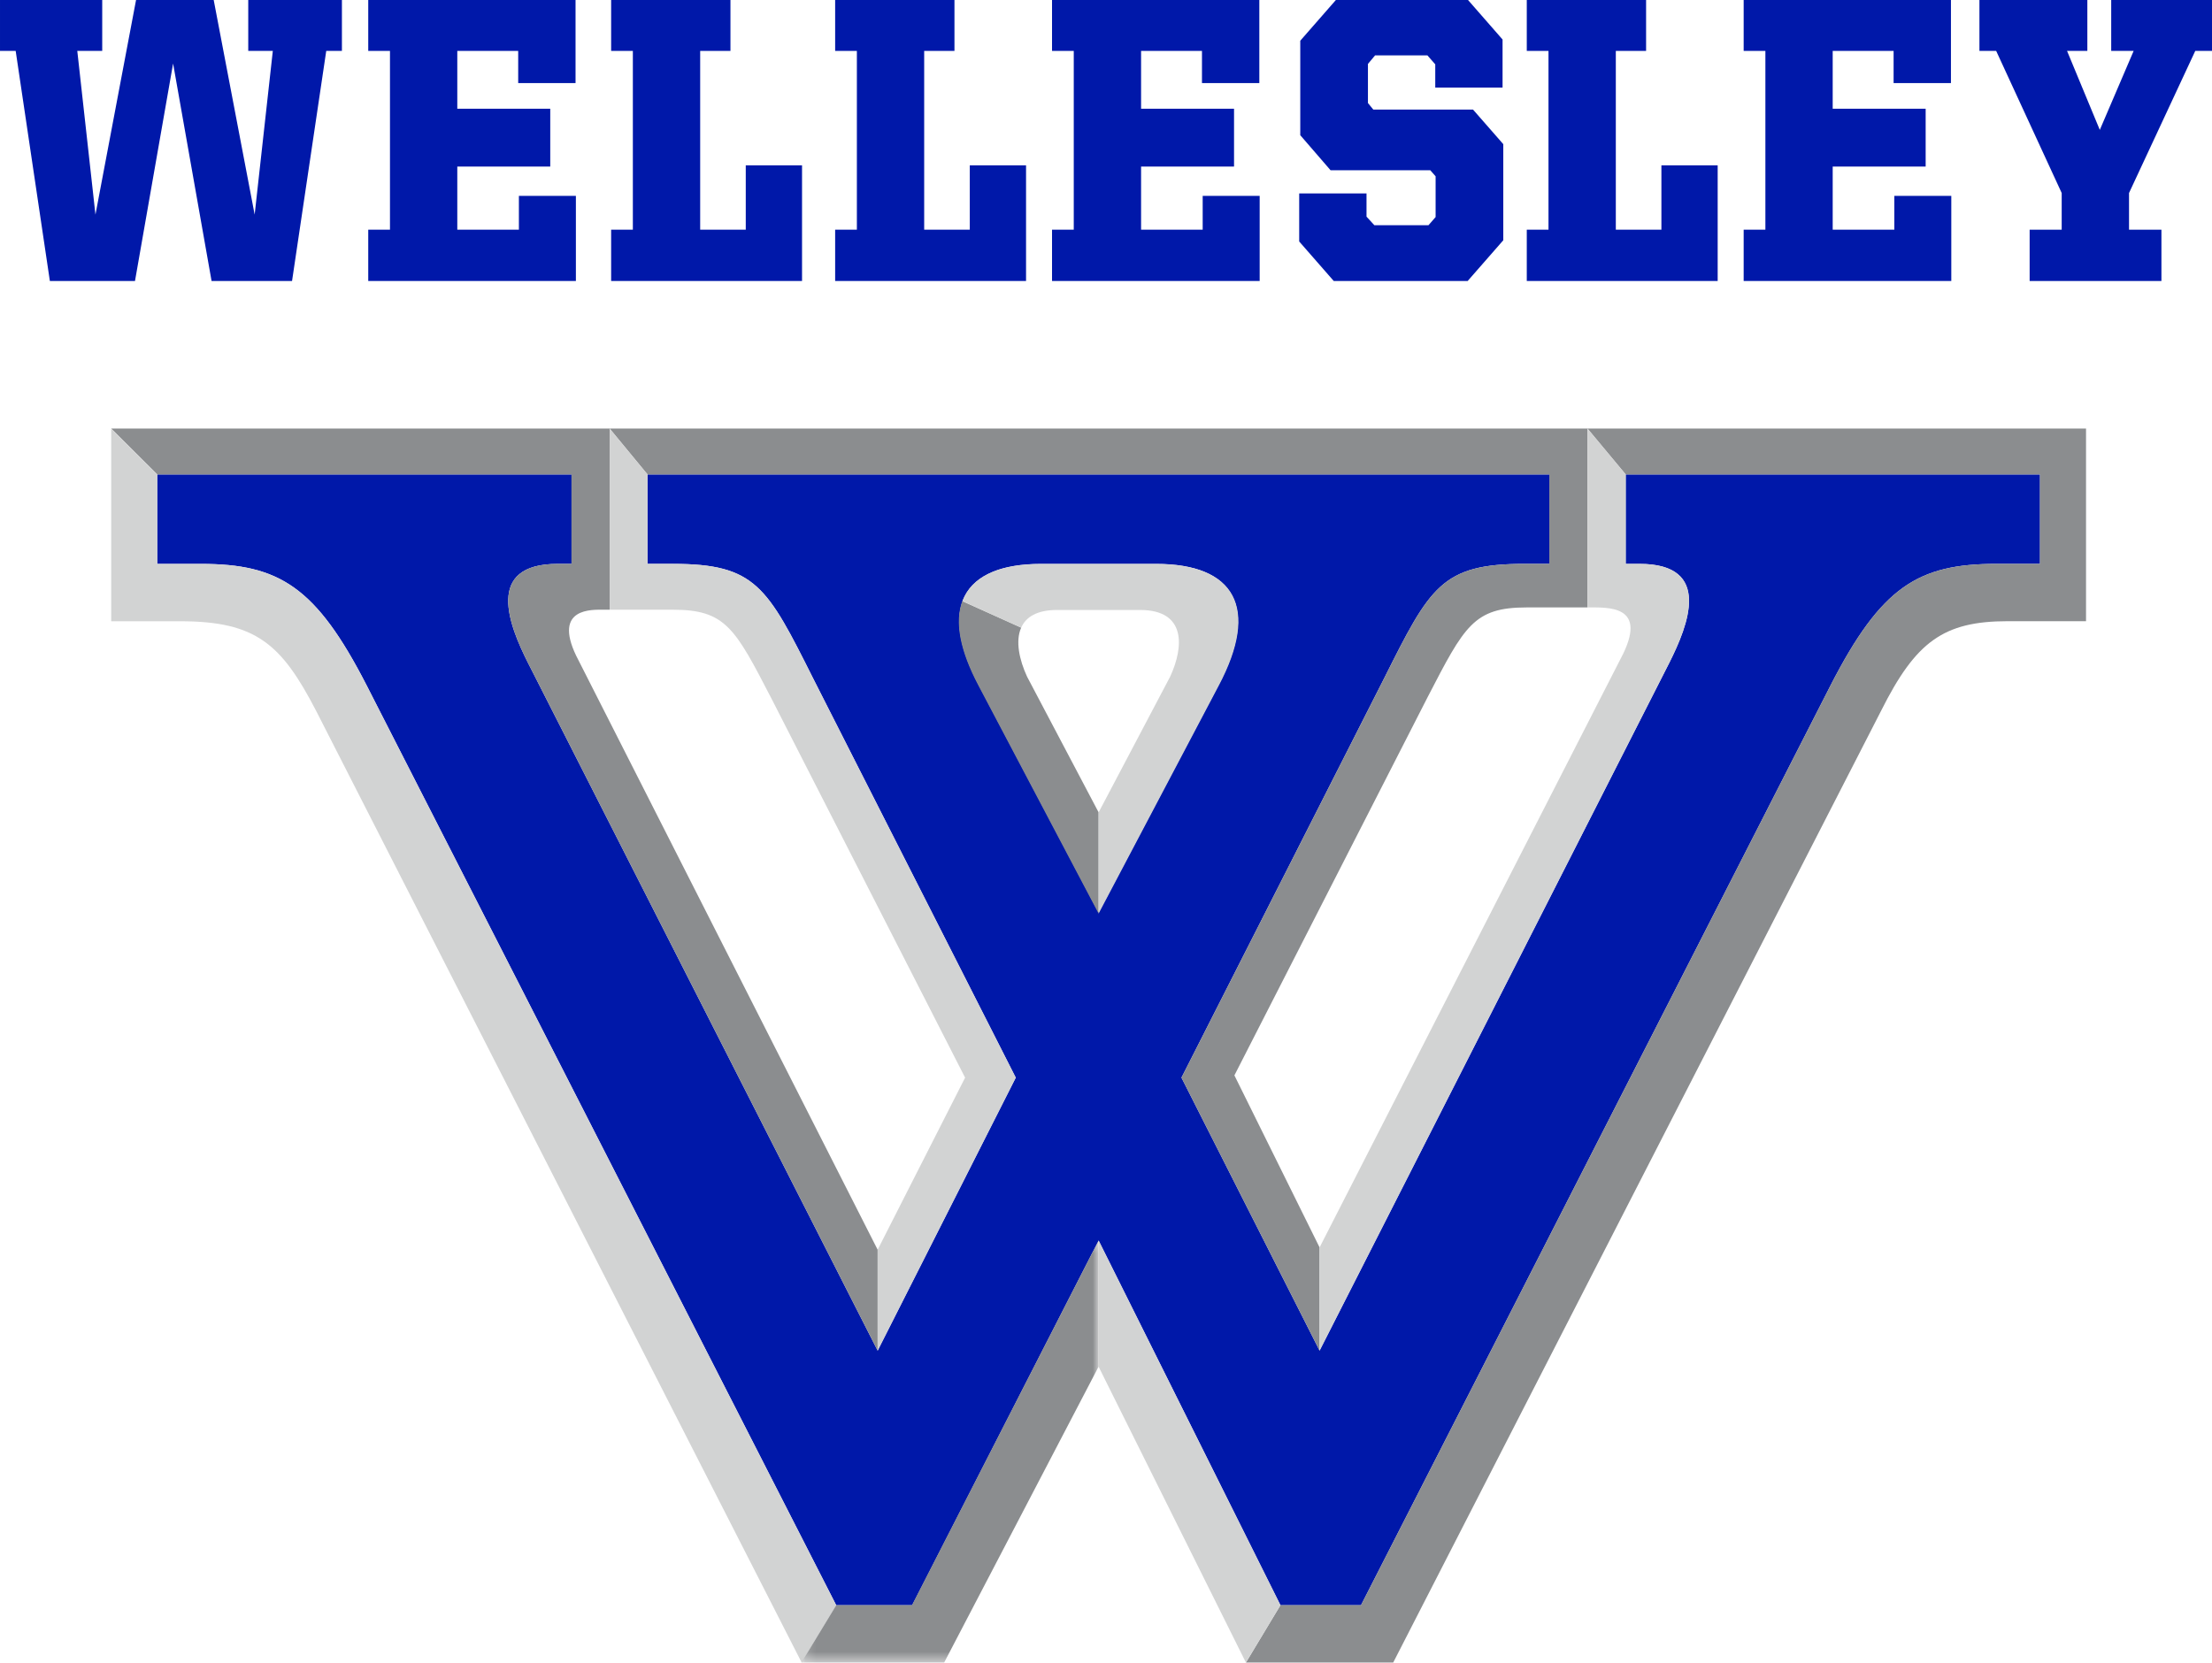 <?xml version="1.0" encoding="UTF-8" standalone="no"?>
<svg
   xmlns:dc="http://purl.org/dc/elements/1.1/"
   xmlns:cc="http://creativecommons.org/ns#"
   xmlns:rdf="http://www.w3.org/1999/02/22-rdf-syntax-ns#"
   xmlns:svg="http://www.w3.org/2000/svg"
   xmlns="http://www.w3.org/2000/svg"
   xmlns:xlink="http://www.w3.org/1999/xlink"
   xmlns:sodipodi="http://sodipodi.sourceforge.net/DTD/sodipodi-0.dtd"
   xmlns:inkscape="http://www.inkscape.org/namespaces/inkscape"
   width="199.951"
   height="150.334"
   viewBox="0 0 199.951 150.334"
   version="1.1"
   id="svg35"
   sodipodi:docname="Wellesley_logo_from_NCAA.svg"
   inkscape:version="1.0.1 (3bc2e813f5, 2020-09-07)">
  <sodipodi:namedview
     pagecolor="#ffffff"
     bordercolor="#666666"
     borderopacity="1"
     objecttolerance="10"
     gridtolerance="10"
     guidetolerance="10"
     inkscape:pageopacity="0"
     inkscape:pageshadow="2"
     inkscape:window-width="747"
     inkscape:window-height="480"
     id="namedview37"
     showgrid="false"
     inkscape:zoom="1.3589069"
     inkscape:cx="100.00025"
     inkscape:cy="74.999951"
     inkscape:window-x="0"
     inkscape:window-y="27"
     inkscape:window-maximized="0"
     inkscape:current-layer="svg35" />
  <!-- Generator: Sketch 54.1 (76490) - https://sketchapp.com -->
  <title
     id="title2">wellesley</title>
  <desc
     id="desc4">Created with Sketch.</desc>
  <defs
     id="defs7">
    <polygon
       id="path-1"
       points="27.028,0.317 27.028,38.49 0.164,38.49 0.164,0.317 " />
  </defs>
  <g
     id="wellesley"
     stroke="none"
     stroke-width="1"
     fill="none"
     fill-rule="evenodd"
     transform="translate(2.4752475e-4,-25)">
    <g
       id="wellesley_BGL">
      <g
         id="Group-28"
         transform="translate(0,25)">
        <polygon
           id="Fill-1"
           fill="#0018a9"
           points="8.628,19.405 6.986,4.603 9.24,4.603 9.24,4.9346405e-05 -0,4.9346405e-05 -0,4.603 1.417,4.603 4.507,25.406 12.202,25.406 15.647,5.744 19.124,25.406 26.399,25.406 29.49,4.603 30.907,4.603 30.907,4.9346405e-05 22.44,4.9346405e-05 22.44,4.603 24.661,4.603 23.019,19.405 19.317,4.9346405e-05 12.298,4.9346405e-05 " />
        <polygon
           id="Fill-2"
           fill="#0018a9"
           points="52.056,25.406 52.056,17.71 46.905,17.71 46.905,20.767 41.336,20.767 41.336,15.06 49.739,15.06 49.739,9.831 41.336,9.831 41.336,4.603 46.841,4.603 46.841,7.512 52.025,7.512 52.025,4.9346405e-05 33.287,4.9346405e-05 33.287,4.603 35.251,4.603 35.251,20.767 33.287,20.767 33.287,25.406 " />
        <polygon
           id="Fill-3"
           fill="#0018a9"
           points="72.499,25.406 72.499,14.949 67.412,14.949 67.412,20.767 63.291,20.767 63.291,4.603 66.028,4.603 66.028,4.9346405e-05 55.243,4.9346405e-05 55.243,4.603 57.206,4.603 57.206,20.767 55.243,20.767 55.243,25.406 " />
        <polygon
           id="Fill-4"
           fill="#0018a9"
           points="92.748,25.406 92.748,14.949 87.662,14.949 87.662,20.767 83.54,20.767 83.54,4.603 86.277,4.603 86.277,4.9346405e-05 75.492,4.9346405e-05 75.492,4.603 77.456,4.603 77.456,20.767 75.492,20.767 75.492,25.406 " />
        <polygon
           id="Fill-5"
           fill="#0018a9"
           points="113.866,25.406 113.866,17.71 108.715,17.71 108.715,20.767 103.146,20.767 103.146,15.06 111.549,15.06 111.549,9.831 103.146,9.831 103.146,4.603 108.651,4.603 108.651,7.512 113.835,7.512 113.835,4.9346405e-05 95.097,4.9346405e-05 95.097,4.603 97.061,4.603 97.061,20.767 95.097,20.767 95.097,25.406 " />
        <polygon
           id="Fill-6"
           fill="#0018a9"
           points="129.77,19.625 129.126,20.362 124.232,20.362 123.524,19.589 123.524,17.49 117.439,17.49 117.439,21.835 120.562,25.406 132.667,25.406 135.887,21.724 135.887,13.034 133.15,9.905 124.136,9.905 123.653,9.316 123.653,5.781 124.297,5.008 129.029,5.008 129.738,5.818 129.738,7.916 135.822,7.916 135.822,3.572 132.7,4.9346405e-05 120.755,4.9346405e-05 117.536,3.682 117.536,12.224 120.272,15.391 129.287,15.391 129.77,15.943 " />
        <polygon
           id="Fill-7"
           fill="#0018a9"
           points="155.267,25.406 155.267,14.949 150.18,14.949 150.18,20.767 146.06,20.767 146.06,4.603 148.796,4.603 148.796,4.9346405e-05 138.011,4.9346405e-05 138.011,4.603 139.974,4.603 139.974,20.767 138.011,20.767 138.011,25.406 " />
        <polygon
           id="Fill-8"
           fill="#0018a9"
           points="176.385,25.406 176.385,17.71 171.234,17.71 171.234,20.767 165.664,20.767 165.664,15.06 174.067,15.06 174.067,9.831 165.664,9.831 165.664,4.603 171.17,4.603 171.17,7.512 176.353,7.512 176.353,4.9346405e-05 157.616,4.9346405e-05 157.616,4.603 159.58,4.603 159.58,20.767 157.616,20.767 157.616,25.406 " />
        <polygon
           id="Fill-9"
           fill="#0018a9"
           points="188.683,4.9346405e-05 178.928,4.9346405e-05 178.928,4.603 180.441,4.603 186.364,17.453 186.364,20.767 183.467,20.767 183.467,25.406 195.379,25.406 195.379,20.767 192.45,20.767 192.45,17.453 198.438,4.603 199.951,4.603 199.951,4.9346405e-05 190.84,4.9346405e-05 190.84,4.603 192.868,4.603 189.809,11.746 186.848,4.603 188.683,4.603 " />
        <g
           id="Group-27"
           transform="translate(9.901,38.318)">
          <path
             d="m 137.053,4.577 v 8.088 h 1.247 c 6.659,0 4.37,5.599 2.706,8.919 L 109.381,83.8 96.897,59.12 115.206,23.035 c 4.161,-8.298 5.2,-10.371 12.693,-10.371 h 2.288 V 4.577 H 48.628 v 8.088 h 2.288 c 7.493,0 8.531,2.073 12.693,10.371 L 81.917,59.12 69.433,83.8 37.809,21.583 C 36.145,18.263 33.856,12.665 40.513,12.665 h 1.249 V 4.577 H 4.312 v 8.088 h 3.951 c 7.075,0 10.404,2.073 14.981,10.991 l 42.444,83.163 h 6.866 L 89.408,73.845 105.844,106.819 h 7.282 L 155.57,23.656 c 4.578,-8.918 7.905,-10.991 14.981,-10.991 h 3.951 V 4.577 Z M 78.587,23.656 C 74.844,16.604 77.132,12.665 84.206,12.665 h 10.402 c 7.074,0 9.362,3.94 5.618,10.991 L 89.408,44.187 Z"
             id="Fill-10"
             fill="#0018a9" />
          <path
             d="m 4.31,4.577 h 37.45 v 8.088 h -1.247 c -6.658,0 -4.37,5.599 -2.704,8.919 L 69.431,83.8 V 74.675 L 42.176,20.96 c -2.08,-4.356 1.457,-4.149 2.498,-4.149 h 0.532 V 0.429 H 0.15 Z m 44.317,0 h 81.524 v 8.088 h -2.255 c -7.49,0 -8.531,2.073 -12.691,10.371 L 96.897,59.12 109.379,83.8 V 74.467 L 101.681,58.913 119.159,24.692 c 3.327,-6.429 4.159,-8.088 8.944,-8.088 h 5.493 V 0.429 H 45.206 Z M 102.723,112.004 h 13.313 l 44.109,-86.067 c 3.12,-6.222 5.616,-8.089 11.442,-8.089 h 7.076 V 0.429 h -45.068 l 3.454,4.148 h 37.451 v 8.088 h -3.953 c -7.074,0 -10.402,2.073 -14.98,10.991 l -42.444,83.163 h -7.282 z"
             id="Fill-12"
             fill="#8b8d8f" />
          <path
             d="M 0.15,17.854 H 6.392 c 6.866,0 9.155,2.072 12.276,8.088 L 62.566,112.01 65.688,106.825 23.244,23.661 C 18.668,14.742 15.339,12.67 8.265,12.67 H 4.31 V 4.582 L 0.15,0.434 Z"
             id="Fill-14"
             fill="#d2d3d3" />
          <g
             id="Group-18"
             transform="translate(62.376,73.526)">
            <mask
               id="mask-2"
               fill="#ffffff">
              <use
                 xlink:href="#path-1"
                 id="use21"
                 x="0"
                 y="0"
                 width="100%"
                 height="100%" />
            </mask>
            <g
               id="Clip-17" />
            <polygon
               id="Fill-16"
               fill="#8b8d8f"
               mask="url(#mask-2)"
               points="10.16,33.293 3.312,33.293 0.164,38.49 13.063,38.49 27.028,11.724 27.028,0.317 " />
          </g>
          <polygon
             id="Fill-19"
             fill="#d2d3d3"
             points="89.404,73.843 89.404,85.251 102.721,112.004 105.842,106.82 " />
          <path
             d="m 133.598,16.604 c 1.871,0 5.326,-0.205 3.245,4.149 l -27.461,53.713 v 9.336 l 31.625,-62.219 c 1.663,-3.318 3.951,-8.918 -2.704,-8.918 h -1.249 V 4.576 l -3.455,-4.149 z m -82.682,0.206 c 4.786,0 5.619,1.661 8.948,8.091 L 77.338,59.12 69.434,74.674 v 9.127 L 81.918,59.12 63.606,23.033 C 59.447,14.739 58.406,12.664 50.916,12.664 H 48.628 V 4.576 L 45.209,0.427 V 16.81 Z"
             id="Fill-21"
             fill="#d2d3d3" />
          <path
             d="m 82.941,22.866 c -0.699,-1.513 -1.074,-3.221 -0.534,-4.434 L 77.086,16.035 c -0.693,1.85 -0.245,4.43 1.473,7.663 l 10.843,20.579 v 0.012 l 0.004,-0.006 V 35.132 Z"
             id="Fill-23"
             fill="#8b8d8f" />
          <path
             d="M 94.62,12.675 H 84.192 c -3.85,0 -6.283,1.167 -7.103,3.359 l 5.318,2.4 c 0.422,-0.954 1.41,-1.6 3.248,-1.6 h 7.504 c 4.174,0 3.965,3.328 2.712,6.032 l -6.463,12.266 v 9.152 l 0.002,0.006 v -0.013 L 100.253,23.698 c 3.757,-7.073 1.461,-11.023 -5.632,-11.023"
             id="Fill-25"
             fill="#d2d3d3" />
        </g>
      </g>
    </g>
  </g>
</svg>
